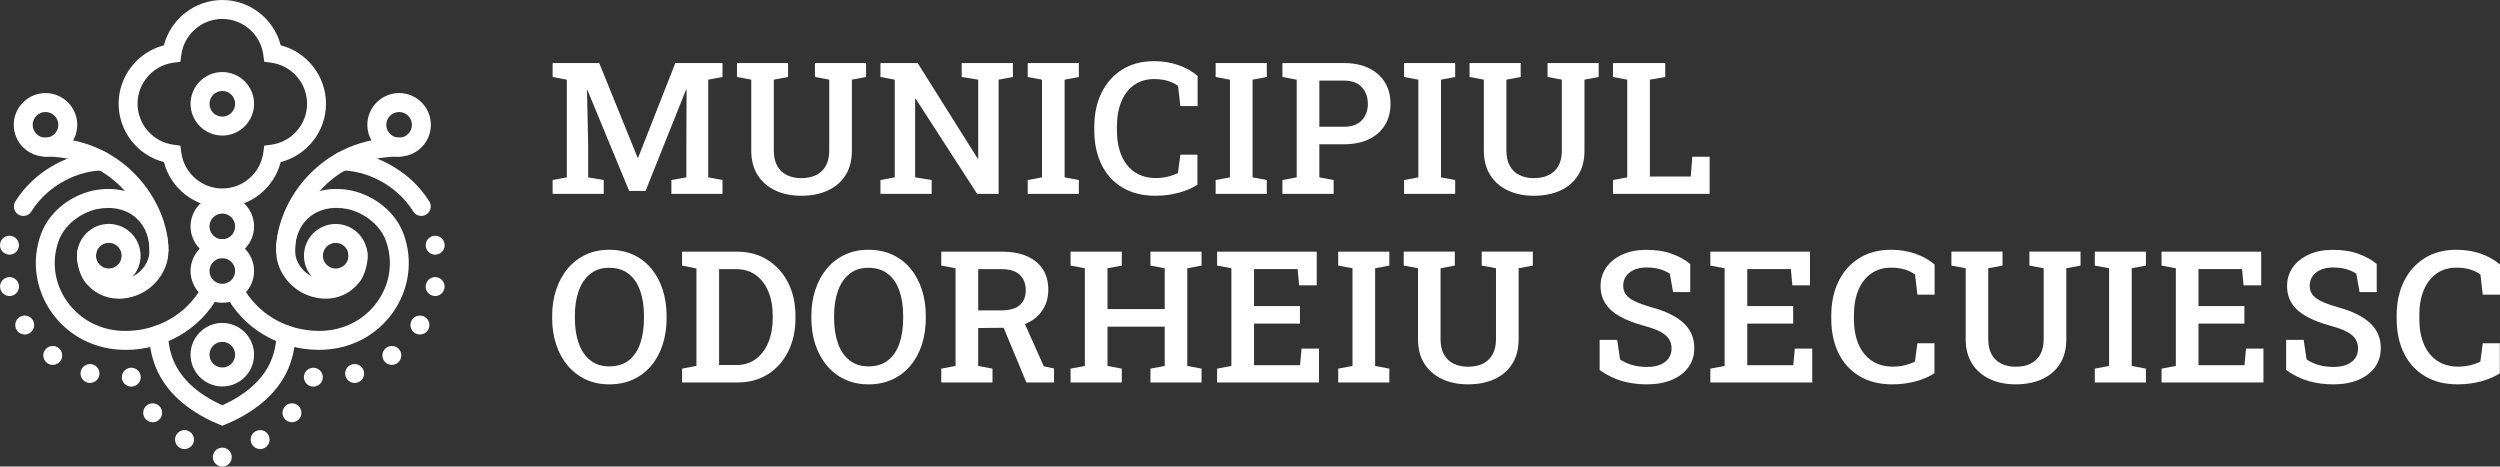 <?xml version="1.0" encoding="UTF-8"?><svg id="Layer_2" xmlns="http://www.w3.org/2000/svg" viewBox="0 0 2093.12 390.63"><rect x="0" y="0" width="2093.12" height="390.63" fill="#333333" stroke="none"/><defs><style>.cls-1{fill:#fff;}</style></defs><g id="Layer_2-2"><path class="cls-1" d="M462.67,162.32v-11.58l11.89-2.26v-81.77l-11.89-2.26v-11.66h39.04l32.12,79.21h.45l31.14-79.21h39.49v11.66l-11.96,2.26v81.77l11.96,2.26v11.58h-42.8v-11.58l12.56-2.26v-25.5l.15-47.92-.38-.08-33.93,84.85h-13.77l-34.9-84.4-.38.08.98,46.19v26.78l13.01,2.26v11.58h-42.8Z"/><path class="cls-1" d="M670.81,163.9c-8.17,0-15.42-1.49-21.74-4.48-6.32-2.98-11.25-7.28-14.78-12.9-3.54-5.62-5.3-12.41-5.3-20.39v-59.43l-11.96-2.26v-11.66h42.8v11.66l-11.96,2.26v59.43c0,5.07.95,9.32,2.86,12.75,1.9,3.44,4.59,6.01,8.05,7.71,3.46,1.71,7.5,2.56,12.11,2.56s8.89-.85,12.37-2.56c3.49-1.7,6.19-4.26,8.12-7.67,1.93-3.41,2.9-7.67,2.9-12.79v-59.43l-11.96-2.26v-11.66h42.8v11.66l-11.88,2.26v59.43c0,8.07-1.77,14.92-5.3,20.54-3.54,5.62-8.49,9.89-14.86,12.83-6.37,2.93-13.79,4.4-22.27,4.4Z"/><path class="cls-1" d="M737.16,162.32v-11.58l11.96-2.26v-81.77l-11.96-2.26v-11.66h31.14l50.25,79.96.45-.15v-65.9l-13.84-2.26v-11.66h42.88v11.66l-11.96,2.26v95.61h-17.98l-51.45-79.66-.45.08v65.75l13.84,2.26v11.58h-42.88Z"/><path class="cls-1" d="M860.45,162.32v-11.58l11.96-2.26v-81.77l-11.96-2.26v-11.66h42.8v11.66l-11.89,2.26v81.77l11.89,2.26v11.58h-42.8Z"/><path class="cls-1" d="M967.41,163.9c-10.78,0-20-2.29-27.65-6.88-7.65-4.59-13.49-11.01-17.53-19.26-4.04-8.25-6.05-17.84-6.05-28.77v-2.78c0-10.68,2-20.15,6.02-28.4,4.01-8.25,9.75-14.74,17.23-19.48,7.47-4.74,16.4-7.11,26.78-7.11,7.27,0,14.02,1.08,20.24,3.23,6.22,2.16,11.63,5.19,16.25,9.1v25.28h-14.44l-1.96-16.93c-1.66-1.2-3.49-2.23-5.49-3.08-2.01-.85-4.2-1.5-6.58-1.96-2.38-.45-4.98-.68-7.79-.68-6.57,0-12.2,1.65-16.89,4.96s-8.26,7.95-10.72,13.92c-2.46,5.97-3.69,12.96-3.69,20.99v2.93c0,8.33,1.3,15.48,3.91,21.48,2.61,5.99,6.36,10.59,11.25,13.8,4.89,3.21,10.74,4.81,17.57,4.81,3.31,0,6.58-.39,9.82-1.17,3.23-.78,6.08-1.79,8.54-3.05l2.03-15.35h14.29v25.12c-4.21,2.76-9.37,4.99-15.46,6.69-6.09,1.7-12.65,2.56-19.67,2.56Z"/><path class="cls-1" d="M1017.81,162.32v-11.58l11.96-2.26v-81.77l-11.96-2.26v-11.66h42.8v11.66l-11.89,2.26v81.77l11.89,2.26v11.58h-42.8Z"/><path class="cls-1" d="M1073.7,162.32v-11.58l11.96-2.26v-81.77l-11.96-2.26v-11.66h51.38c8.17,0,15.18,1.43,21.02,4.29,5.84,2.86,10.32,6.83,13.43,11.92,3.11,5.09,4.66,11.05,4.66,17.87s-1.55,12.78-4.66,17.87c-3.11,5.09-7.59,9.04-13.43,11.85-5.84,2.81-12.85,4.21-21.02,4.21h-20.46v27.68l11.96,2.26v11.58h-42.88ZM1104.62,106.13h20.46c6.72,0,11.76-1.81,15.12-5.42,3.36-3.61,5.04-8.17,5.04-13.69s-1.68-10.28-5.04-13.99c-3.36-3.71-8.4-5.57-15.12-5.57h-20.46v38.67Z"/><path class="cls-1" d="M1175.55,162.32v-11.58l11.96-2.26v-81.77l-11.96-2.26v-11.66h42.8v11.66l-11.89,2.26v81.77l11.89,2.26v11.58h-42.8Z"/><path class="cls-1" d="M1284.17,163.9c-8.17,0-15.42-1.49-21.74-4.48-6.32-2.98-11.25-7.28-14.78-12.9-3.54-5.62-5.3-12.41-5.3-20.39v-59.43l-11.96-2.26v-11.66h42.8v11.66l-11.96,2.26v59.43c0,5.07.95,9.32,2.86,12.75,1.91,3.44,4.59,6.01,8.05,7.71,3.46,1.71,7.5,2.56,12.11,2.56s8.89-.85,12.38-2.56c3.48-1.7,6.19-4.26,8.12-7.67,1.93-3.41,2.9-7.67,2.9-12.79v-59.43l-11.96-2.26v-11.66h42.8v11.66l-11.89,2.26v59.43c0,8.07-1.77,14.92-5.3,20.54-3.54,5.62-8.49,9.89-14.86,12.83-6.37,2.93-13.79,4.4-22.27,4.4Z"/><path class="cls-1" d="M1350.44,162.32v-11.58l11.96-2.26v-81.77l-11.96-2.26v-11.66h43.78v11.66l-12.86,2.26v81.09h34.23l1.28-16.55h14.52v31.07h-80.94Z"/><path class="cls-1" d="M510.13,321.8c-7.27,0-13.84-1.37-19.71-4.1-5.87-2.73-10.9-6.58-15.08-11.55s-7.41-10.83-9.67-17.6c-2.26-6.77-3.38-14.19-3.38-22.27v-1.65c0-8.02,1.13-15.42,3.38-22.19,2.26-6.77,5.48-12.65,9.67-17.64,4.19-4.99,9.22-8.85,15.08-11.58,5.87-2.73,12.41-4.1,19.63-4.1s14.17,1.37,20.08,4.1c5.92,2.73,10.96,6.6,15.12,11.58,4.16,4.99,7.35,10.87,9.55,17.64,2.21,6.77,3.31,14.17,3.31,22.19v1.65c0,8.07-1.1,15.5-3.31,22.27-2.21,6.77-5.39,12.64-9.55,17.6-4.16,4.96-9.2,8.81-15.12,11.55-5.92,2.73-12.59,4.1-20.01,4.1ZM510.13,306.75c6.62,0,12.07-1.69,16.36-5.08s7.47-8.11,9.55-14.18c2.08-6.07,3.12-13.14,3.12-21.21v-1.81c0-7.97-1.05-14.97-3.16-20.99-2.11-6.02-5.3-10.73-9.59-14.14-4.29-3.41-9.74-5.12-16.36-5.12s-11.61,1.71-15.87,5.12c-4.26,3.41-7.47,8.12-9.63,14.14-2.16,6.02-3.24,13.01-3.24,20.99v1.81c0,8.02,1.08,15.08,3.24,21.18,2.16,6.09,5.38,10.83,9.67,14.22,4.29,3.39,9.59,5.08,15.91,5.08Z"/><path class="cls-1" d="M571.06,320.22v-11.58l12.04-2.33v-81.54l-12.04-2.41v-11.66h45.89c9.78,0,18.34,2.31,25.69,6.92,7.35,4.61,13.08,10.96,17.19,19.03,4.11,8.08,6.17,17.33,6.17,27.76v2.18c0,10.28-2.01,19.47-6.02,27.57-4.01,8.1-9.67,14.47-16.96,19.11-7.3,4.64-15.81,6.96-25.54,6.96h-46.41ZM602.06,305.62h14.44c6.42,0,11.9-1.72,16.44-5.15,4.54-3.43,8.01-8.1,10.42-13.99,2.41-5.89,3.61-12.52,3.61-19.9v-2.26c0-7.57-1.2-14.28-3.61-20.12-2.41-5.84-5.88-10.44-10.42-13.8-4.54-3.36-10.02-5.04-16.44-5.04h-14.44v80.26Z"/><path class="cls-1" d="M727.15,321.8c-7.27,0-13.84-1.37-19.71-4.1-5.87-2.73-10.9-6.58-15.08-11.55s-7.41-10.83-9.67-17.6c-2.26-6.77-3.38-14.19-3.38-22.27v-1.65c0-8.02,1.13-15.42,3.38-22.19,2.26-6.77,5.48-12.65,9.67-17.64,4.19-4.99,9.21-8.85,15.08-11.58,5.87-2.73,12.41-4.1,19.63-4.1s14.17,1.37,20.08,4.1c5.92,2.73,10.96,6.6,15.12,11.58,4.16,4.99,7.35,10.87,9.55,17.64,2.21,6.77,3.31,14.17,3.31,22.19v1.65c0,8.07-1.1,15.5-3.31,22.27-2.21,6.77-5.39,12.64-9.55,17.6-4.16,4.96-9.2,8.81-15.12,11.55s-12.59,4.1-20.01,4.1ZM727.15,306.75c6.62,0,12.07-1.69,16.36-5.08,4.29-3.39,7.47-8.11,9.55-14.18,2.08-6.07,3.12-13.14,3.12-21.21v-1.81c0-7.97-1.05-14.97-3.16-20.99-2.11-6.02-5.3-10.73-9.59-14.14-4.29-3.41-9.74-5.12-16.36-5.12s-11.61,1.71-15.87,5.12c-4.26,3.41-7.47,8.12-9.63,14.14-2.16,6.02-3.23,13.01-3.23,20.99v1.81c0,8.02,1.08,15.08,3.23,21.18s5.38,10.83,9.67,14.22,9.59,5.08,15.91,5.08Z"/><path class="cls-1" d="M788.08,320.22v-11.58l11.96-2.26v-81.77l-11.96-2.26v-11.66h50.63c8.22,0,15.25,1.27,21.06,3.8,5.82,2.53,10.25,6.16,13.31,10.87,3.06,4.71,4.59,10.41,4.59,17.08s-1.52,12.01-4.55,16.77c-3.03,4.77-7.27,8.46-12.71,11.1s-11.82,4-19.14,4.1l-22.27.23v31.74l11.96,2.26v11.58h-42.88ZM819,259.89h18.88c7.12,0,12.39-1.44,15.8-4.33,3.41-2.88,5.12-7.08,5.12-12.6s-1.65-9.64-4.96-12.83c-3.31-3.18-8.35-4.78-15.12-4.78h-19.71v34.53ZM859.32,320.22l-20.91-50.4,17.75-2.93,17.75,39.79,8.58,1.81v11.73h-23.17Z"/><path class="cls-1" d="M896.33,320.22v-11.58l11.96-2.26v-81.77l-11.96-2.26v-11.66h42.88v11.66l-11.96,2.26v34.15h47.92v-34.15l-11.96-2.26v-11.66h42.8v11.66l-11.96,2.26v81.77l11.96,2.26v11.58h-42.8v-11.58l11.96-2.26v-32.87h-47.92v32.87l11.96,2.26v11.58h-42.88Z"/><path class="cls-1" d="M1019.01,320.22v-11.58l11.96-2.26v-81.77l-11.96-2.26v-11.66h83.42v28.21h-14.74l-1.28-13.62h-36.48v30.99h38.44v14.67h-38.44v34.83h38.52l1.28-13.92h14.59v28.36h-85.31Z"/><path class="cls-1" d="M1120.41,320.22v-11.58l11.96-2.26v-81.77l-11.96-2.26v-11.66h42.8v11.66l-11.89,2.26v81.77l11.89,2.26v11.58h-42.8Z"/><path class="cls-1" d="M1229.04,321.8c-8.17,0-15.42-1.49-21.74-4.48-6.32-2.98-11.25-7.28-14.78-12.9-3.54-5.62-5.3-12.41-5.3-20.39v-59.43l-11.96-2.26v-11.66h42.8v11.66l-11.96,2.26v59.43c0,5.07.95,9.32,2.86,12.75,1.91,3.44,4.59,6.01,8.05,7.71,3.46,1.71,7.5,2.56,12.11,2.56s8.89-.85,12.38-2.56c3.48-1.7,6.19-4.26,8.12-7.67,1.93-3.41,2.9-7.67,2.9-12.79v-59.43l-11.96-2.26v-11.66h42.8v11.66l-11.89,2.26v59.43c0,8.07-1.77,14.92-5.3,20.54-3.54,5.62-8.49,9.89-14.86,12.83-6.37,2.93-13.79,4.4-22.27,4.4Z"/><path class="cls-1" d="M1378.88,321.8c-7.47,0-14.42-.93-20.84-2.78-6.42-1.85-12.66-4.94-18.73-9.25v-25.2h14.67l2.41,16.32c2.66,1.91,5.93,3.44,9.82,4.59,3.89,1.15,8.11,1.73,12.68,1.73s8.21-.64,11.25-1.92c3.03-1.28,5.35-3.07,6.96-5.38,1.6-2.31,2.41-5.04,2.41-8.2,0-2.91-.7-5.49-2.11-7.75-1.4-2.26-3.74-4.27-7-6.06-3.26-1.78-7.67-3.42-13.24-4.93-8.17-2.21-15.01-4.81-20.5-7.82-5.49-3.01-9.63-6.62-12.41-10.83-2.78-4.21-4.18-9.18-4.18-14.89s1.59-11.06,4.78-15.57c3.18-4.51,7.61-8.07,13.28-10.68,5.67-2.61,12.21-3.94,19.63-3.99,8.12-.1,15.31.95,21.55,3.16,6.24,2.21,11.52,5.09,15.83,8.65v23.54h-14.37l-2.71-15.35c-2.06-1.45-4.73-2.7-8.01-3.72-3.29-1.03-7.16-1.54-11.62-1.54-3.81,0-7.17.63-10.08,1.88-2.91,1.25-5.19,3.02-6.85,5.3-1.66,2.28-2.48,5-2.48,8.16,0,2.76.73,5.17,2.18,7.22,1.45,2.06,3.89,3.92,7.3,5.6,3.41,1.68,8.02,3.37,13.84,5.08,11.89,3.16,20.89,7.52,27.01,13.09,6.12,5.57,9.18,12.66,9.18,21.29,0,6.07-1.64,11.37-4.93,15.91-3.29,4.54-7.9,8.06-13.84,10.57-5.94,2.51-12.9,3.76-20.88,3.76Z"/><path class="cls-1" d="M1431.98,320.22v-11.58l11.96-2.26v-81.77l-11.96-2.26v-11.66h83.42v28.21h-14.74l-1.28-13.62h-36.48v30.99h38.44v14.67h-38.44v34.83h38.52l1.28-13.92h14.59v28.36h-85.3Z"/><path class="cls-1" d="M1584.46,321.8c-10.78,0-20-2.29-27.64-6.88-7.65-4.59-13.49-11.01-17.53-19.26-4.04-8.25-6.06-17.84-6.06-28.77v-2.78c0-10.68,2-20.15,6.02-28.4,4.01-8.25,9.75-14.74,17.23-19.48,7.47-4.74,16.4-7.11,26.78-7.11,7.27,0,14.02,1.08,20.24,3.23,6.22,2.16,11.63,5.19,16.25,9.1v25.28h-14.44l-1.96-16.93c-1.66-1.2-3.49-2.23-5.49-3.08-2.01-.85-4.2-1.5-6.58-1.96-2.38-.45-4.98-.68-7.79-.68-6.57,0-12.2,1.65-16.89,4.96-4.69,3.31-8.26,7.95-10.72,13.92-2.46,5.97-3.69,12.96-3.69,20.99v2.93c0,8.33,1.3,15.48,3.91,21.48,2.61,5.99,6.36,10.59,11.25,13.8,4.89,3.21,10.74,4.81,17.57,4.81,3.31,0,6.58-.39,9.82-1.17,3.23-.78,6.08-1.79,8.54-3.05l2.03-15.35h14.29v25.12c-4.21,2.76-9.37,4.99-15.46,6.69-6.09,1.7-12.65,2.56-19.67,2.56Z"/><path class="cls-1" d="M1687.59,321.8c-8.17,0-15.42-1.49-21.74-4.48-6.32-2.98-11.25-7.28-14.78-12.9-3.54-5.62-5.3-12.41-5.3-20.39v-59.43l-11.96-2.26v-11.66h42.8v11.66l-11.96,2.26v59.43c0,5.07.95,9.32,2.86,12.75,1.91,3.44,4.59,6.01,8.05,7.71,3.46,1.71,7.5,2.56,12.11,2.56s8.89-.85,12.38-2.56c3.48-1.7,6.19-4.26,8.12-7.67,1.93-3.41,2.9-7.67,2.9-12.79v-59.43l-11.96-2.26v-11.66h42.8v11.66l-11.89,2.26v59.43c0,8.07-1.77,14.92-5.3,20.54-3.54,5.62-8.49,9.89-14.86,12.83-6.37,2.93-13.79,4.4-22.27,4.4Z"/><path class="cls-1" d="M1753.86,320.22v-11.58l11.96-2.26v-81.77l-11.96-2.26v-11.66h42.8v11.66l-11.89,2.26v81.77l11.89,2.26v11.58h-42.8Z"/><path class="cls-1" d="M1809.75,320.22v-11.58l11.96-2.26v-81.77l-11.96-2.26v-11.66h83.42v28.21h-14.74l-1.28-13.62h-36.48v30.99h38.44v14.67h-38.44v34.83h38.52l1.28-13.92h14.59v28.36h-85.3Z"/><path class="cls-1" d="M1953.65,321.8c-7.47,0-14.42-.93-20.84-2.78-6.42-1.85-12.66-4.94-18.73-9.25v-25.2h14.67l2.41,16.32c2.66,1.91,5.93,3.44,9.82,4.59,3.89,1.15,8.11,1.73,12.68,1.73s8.21-.64,11.25-1.92c3.03-1.28,5.35-3.07,6.96-5.38,1.6-2.31,2.41-5.04,2.41-8.2,0-2.91-.7-5.49-2.11-7.75-1.4-2.26-3.74-4.27-7-6.06-3.26-1.78-7.67-3.42-13.24-4.93-8.17-2.21-15.01-4.81-20.5-7.82-5.49-3.01-9.63-6.62-12.41-10.83-2.78-4.21-4.18-9.18-4.18-14.89s1.59-11.06,4.78-15.57c3.18-4.51,7.61-8.07,13.28-10.68,5.67-2.61,12.21-3.94,19.63-3.99,8.12-.1,15.31.95,21.55,3.16,6.24,2.21,11.52,5.09,15.83,8.65v23.54h-14.37l-2.71-15.35c-2.06-1.45-4.73-2.7-8.01-3.72-3.29-1.03-7.16-1.54-11.62-1.54-3.81,0-7.17.63-10.08,1.88-2.91,1.25-5.19,3.02-6.85,5.3-1.66,2.28-2.48,5-2.48,8.16,0,2.76.73,5.17,2.18,7.22,1.45,2.06,3.89,3.92,7.3,5.6,3.41,1.68,8.02,3.37,13.84,5.08,11.89,3.16,20.89,7.52,27.01,13.09,6.12,5.57,9.18,12.66,9.18,21.29,0,6.07-1.64,11.37-4.93,15.91-3.29,4.54-7.9,8.06-13.84,10.57-5.94,2.51-12.9,3.76-20.88,3.76Z"/><path class="cls-1" d="M2057.83,321.8c-10.78,0-20-2.29-27.64-6.88-7.65-4.59-13.49-11.01-17.53-19.26-4.04-8.25-6.06-17.84-6.06-28.77v-2.78c0-10.68,2-20.15,6.02-28.4,4.01-8.25,9.75-14.74,17.23-19.48,7.47-4.74,16.4-7.11,26.78-7.11,7.27,0,14.02,1.08,20.24,3.23,6.22,2.16,11.63,5.19,16.25,9.1v25.28h-14.44l-1.96-16.93c-1.66-1.2-3.49-2.23-5.49-3.08-2.01-.85-4.2-1.5-6.58-1.96-2.38-.45-4.98-.68-7.79-.68-6.57,0-12.2,1.65-16.89,4.96-4.69,3.31-8.26,7.95-10.72,13.92-2.46,5.97-3.69,12.96-3.69,20.99v2.93c0,8.33,1.3,15.48,3.91,21.48,2.61,5.99,6.36,10.59,11.25,13.8,4.89,3.21,10.74,4.81,17.57,4.81,3.31,0,6.58-.39,9.82-1.17,3.23-.78,6.08-1.79,8.54-3.05l2.03-15.35h14.29v25.12c-4.21,2.76-9.37,4.99-15.46,6.69-6.09,1.7-12.65,2.56-19.67,2.56Z"/></g><g id="Layer_34"><path class="cls-1" d="M188.8,375.24c-4.12-1.47-8.65.68-10.13,4.8-1.47,4.12.68,8.65,4.8,10.13.88.32,1.78.46,2.66.46,3.26,0,6.31-2.02,7.46-5.27,1.47-4.12-.68-8.66-4.8-10.13Z"/><path class="cls-1" d="M158.71,361.34c-3.7-2.33-8.6-1.24-10.93,2.48-2.33,3.7-1.22,8.6,2.48,10.93,1.31.83,2.78,1.22,4.21,1.22,2.64,0,5.21-1.31,6.72-3.7,2.33-3.7,1.22-8.6-2.48-10.93Z"/><path class="cls-1" d="M213.57,361.34c-3.7,2.33-4.81,7.23-2.48,10.93,1.51,2.39,4.08,3.7,6.72,3.7,1.44,0,2.9-.4,4.21-1.22,3.7-2.33,4.81-7.23,2.48-10.93-2.33-3.72-7.23-4.81-10.93-2.48Z"/><path class="cls-1" d="M122.59,339.64c-3.3,2.9-3.61,7.9-.72,11.19,1.56,1.79,3.76,2.7,5.96,2.7,1.86,0,3.73-.65,5.23-1.97,3.28-2.89,3.61-7.89.72-11.19-2.9-3.28-7.9-3.61-11.19-.72Z"/><path class="cls-1" d="M249.68,339.64c-3.28-2.89-8.29-2.56-11.19.72-2.89,3.3-2.56,8.3.72,11.19,1.51,1.32,3.37,1.97,5.23,1.97,2.2,0,4.39-.91,5.96-2.7,2.89-3.28,2.57-8.29-.73-11.19Z"/><path class="cls-1" d="M117.69,317.34c.1-.51.16-1.03.16-1.54s-.06-1.04-.16-1.55c-.1-.51-.26-1.01-.45-1.48-.2-.48-.44-.94-.72-1.37-.29-.43-.62-.84-.98-1.2-1.85-1.84-4.58-2.69-7.15-2.17-.51.1-1.01.26-1.48.45-.49.2-.94.44-1.37.74-.43.28-.84.61-1.21.98s-.69.77-.97,1.2c-.29.43-.53.89-.74,1.37-.19.48-.35.97-.45,1.48-.1.51-.16,1.03-.16,1.55,0,2.08.85,4.12,2.32,5.6.37.36.78.69,1.21.98.43.28.88.53,1.37.72.48.2.97.35,1.48.45.51.1,1.03.16,1.55.16s1.03-.06,1.54-.16c.51-.1,1.01-.25,1.48-.45.48-.19.94-.44,1.37-.72.43-.29.84-.62,1.21-.98.36-.37.69-.77.98-1.21.28-.43.52-.88.72-1.37.19-.48.35-.97.45-1.48Z"/><path class="cls-1" d="M269.67,312.77c-.2-.48-.44-.94-.74-1.37-.28-.43-.61-.84-.97-1.2-.37-.37-.78-.7-1.21-.98-.43-.29-.88-.53-1.37-.74-.48-.19-.97-.35-1.48-.45-2.57-.52-5.31.33-7.15,2.17-.36.36-.69.77-.98,1.2-.28.43-.52.89-.72,1.37-.19.48-.35.97-.45,1.48-.1.51-.16,1.03-.16,1.55s.06,1.03.16,1.54c.1.51.26,1.01.45,1.48.2.49.44.94.72,1.37.29.44.62.84.98,1.21.37.36.78.69,1.21.98.43.28.89.53,1.37.72.48.2.97.35,1.48.45.51.1,1.03.16,1.54.16s1.04-.06,1.55-.16c.51-.1,1.01-.25,1.48-.45.49-.19.94-.44,1.37-.72.43-.29.84-.62,1.21-.98,1.47-1.48,2.32-3.52,2.32-5.6,0-.52-.06-1.04-.16-1.55-.1-.51-.26-1.01-.45-1.48Z"/><path class="cls-1" d="M77.42,305.04c-4.22-1.14-8.57,1.35-9.72,5.58-1.14,4.22,1.35,8.57,5.57,9.72.7.19,1.39.28,2.08.28,3.49,0,6.69-2.33,7.64-5.87,1.14-4.22-1.36-8.57-5.58-9.72Z"/><path class="cls-1" d="M294.86,305.04c-4.22,1.14-6.73,5.49-5.58,9.72.95,3.53,4.16,5.87,7.64,5.87.69,0,1.38-.09,2.08-.28,4.22-1.14,6.72-5.49,5.57-9.72-1.14-4.24-5.49-6.73-9.72-5.58Z"/><path class="cls-1" d="M48.92,291.22c-3.51-2.62-8.47-1.89-11.09,1.62-2.62,3.51-1.88,8.48,1.63,11.1,1.42,1.05,3.08,1.56,4.72,1.56,2.42,0,4.81-1.1,6.36-3.19,2.62-3.51,1.89-8.48-1.63-11.09Z"/><path class="cls-1" d="M323.35,291.22c-3.52,2.6-4.25,7.58-1.63,11.09,1.55,2.1,3.94,3.19,6.36,3.19,1.64,0,3.31-.51,4.72-1.56,3.51-2.62,4.25-7.59,1.63-11.1-2.62-3.51-7.58-4.24-11.09-1.62Z"/><path class="cls-1" d="M27.4,267.9c-2.34-3.69-7.23-4.8-10.94-2.47s-4.81,7.23-2.47,10.94h-.01c1.52,2.38,4.09,3.69,6.71,3.69,1.45,0,2.91-.4,4.22-1.22,3.7-2.33,4.81-7.23,2.48-10.93h0Z"/><path class="cls-1" d="M355.82,265.43c-3.7-2.33-8.59-1.22-10.94,2.47h0c-2.33,3.7-1.22,8.6,2.48,10.94,1.31.83,2.77,1.22,4.22,1.22,2.63,0,5.2-1.31,6.71-3.69h-.01c2.34-3.7,1.23-8.6-2.47-10.94Z"/><path class="cls-1" d="M15.76,238.45c-.82-4.3-4.97-7.14-9.26-6.31-4.3.82-7.12,4.97-6.31,9.27.73,3.81,4.04,6.46,7.78,6.46.49,0,.99-.05,1.48-.15,4.3-.82,7.12-4.97,6.31-9.27Z"/><path class="cls-1" d="M365.78,232.14c-4.29-.83-8.45,2-9.26,6.31-.82,4.29,2,8.45,6.31,9.27.5.1,1,.15,1.48.15,3.74,0,7.06-2.65,7.78-6.46.82-4.29-2-8.45-6.31-9.27Z"/><path class="cls-1" d="M6.41,213.07c.52.1,1.03.15,1.53.15,3.71.01,7.03-2.61,7.77-6.4.85-4.3-1.96-8.46-6.25-9.31-4.3-.84-8.47,1.97-9.31,6.26-.84,4.3,1.97,8.46,6.26,9.29Z"/><path class="cls-1" d="M356.57,206.82c.74,3.78,4.05,6.41,7.77,6.4.5,0,1.01-.04,1.53-.15,4.29-.84,7.1-4.99,6.26-9.29-.84-4.29-5-7.1-9.31-6.26-4.29.85-7.1,5-6.25,9.31Z"/><path class="cls-1" d="M186.23,356.41l-.09-.03-.09.03-3-1.26c-.12-.05-.24-.1-.35-.15l-.05-.02c-6.8-2.77-13.18-6.07-18.96-9.81-21.19-13.35-33.84-31.13-37.61-52.83-.75-4-1.15-8.03-1.19-11.96-.04-4.38,3.48-7.96,7.86-8,.02,0,.05,0,.07,0,4.35,0,7.89,3.5,7.93,7.86.03,3.02.34,6.12.92,9.22l.02.12c2.96,17.14,13.22,31.34,30.49,42.21l.09.06c4.25,2.76,8.91,5.24,13.86,7.41,4.96-2.17,9.61-4.65,13.86-7.41l.09-.06c17.27-10.87,27.53-25.07,30.49-42.21l.02-.12c.59-3.1.9-6.19.92-9.21.04-4.35,3.58-7.86,7.93-7.86.02,0,.05,0,.07,0,4.38.04,7.89,3.62,7.85,8-.04,3.93-.44,7.95-1.19,11.95-3.77,21.71-16.43,39.48-37.61,52.83-5.78,3.74-12.16,7.05-18.96,9.81l-.05.02c-.12.05-.24.1-.36.16l-3,1.26Z"/><path class="cls-1" d="M105.04,292.92h-.06c-25.27-.02-47.84-11.53-61.91-31.59-6.45-9.2-10.71-19.86-12.33-30.82-1.71-11.61-.53-23.15,3.5-34.3,6.46-17.86,23.08-31.89,43.37-36.63l.24-.05c18.4-3.69,35.19.46,47.29,11.68,11.77,10.91,17.54,27.57,15.45,44.58l-.06.43c-2.53,14.15-13.09,26.45-26.9,31.35-4.76,1.69-9.51,2.51-14.09,2.51-11.49,0-21.93-5.18-28.97-14.85-4.2-5.77-7.51-17.85-5.53-25.95,1.04-4.25,5.33-6.86,9.58-5.82,4.25,1.04,6.86,5.33,5.82,9.58-.69,2.84.99,10.17,2.95,12.87,5.81,7.98,14.67,10.37,24.94,6.73,8.47-3,14.94-10.44,16.55-18.98,1.4-11.89-2.53-23.39-10.52-30.8-8.24-7.64-20.05-10.4-33.27-7.78-14.84,3.5-27.38,13.91-31.95,26.55-6.18,17.1-3.67,35.55,6.9,50.62,11.06,15.78,28.9,24.83,48.94,24.84h.05c26.91,0,51.38-14.1,63.86-36.81,2.11-3.84,6.93-5.24,10.77-3.13,3.84,2.11,5.24,6.93,3.13,10.77-7.68,13.97-19.11,25.52-33.03,33.39-13.46,7.61-28.92,11.63-44.72,11.63Z"/><path class="cls-1" d="M267.21,292.92c-33.32,0-63.38-17.75-78.46-46.34-2.04-3.87-.56-8.67,3.31-10.71,3.87-2.04,8.67-.56,10.71,3.31,12.34,23.37,37.03,37.88,64.44,37.88h.05c20.04-.01,37.87-9.07,48.94-24.84,10.57-15.07,13.09-33.52,6.9-50.62-4.57-12.64-17.1-23.05-31.94-26.55-13.22-2.62-25.03.14-33.28,7.78-7.99,7.41-11.91,18.91-10.52,30.8,1.61,8.55,8.08,15.98,16.55,18.99,10.28,3.64,19.14,1.25,24.94-6.73,1.96-2.69,3.64-10.03,2.95-12.87-1.04-4.25,1.57-8.54,5.82-9.58,4.25-1.04,8.54,1.57,9.58,5.82,1.98,8.1-1.33,20.18-5.53,25.95-9.85,13.54-26.35,18.27-43.06,12.34-13.82-4.9-24.38-17.2-26.9-31.35l-.06-.43c-2.09-17.01,3.68-33.67,15.45-44.58,12.1-11.22,28.9-15.37,47.29-11.68l.24.05c20.29,4.73,36.91,18.77,43.37,36.63,4.03,11.15,5.21,22.69,3.5,34.3-1.62,10.97-5.88,21.62-12.33,30.82-14.07,20.06-36.63,31.58-61.91,31.59h-.06Z"/><path class="cls-1" d="M19.53,180.8c-1.43,0-2.88-.39-4.18-1.2-3.72-2.31-4.85-7.2-2.54-10.92,7.96-12.78,19.53-23.53,33.46-31.09,12.7-6.89,26.67-10.68,39.33-10.68,4.38,0,7.93,3.55,7.93,7.93s-3.55,7.93-7.93,7.93c-18.3,0-44.67,10.73-59.33,34.29-1.5,2.41-4.09,3.74-6.74,3.74Z"/><path class="cls-1" d="M352.73,180.8c-2.65,0-5.24-1.33-6.74-3.74-14.67-23.56-41.04-34.29-59.33-34.29-4.38,0-7.93-3.55-7.93-7.93s3.55-7.93,7.93-7.93c12.66,0,26.63,3.79,39.33,10.68,13.94,7.56,25.51,18.31,33.47,31.09,2.31,3.72,1.18,8.61-2.54,10.92-1.3.81-2.75,1.2-4.18,1.2Z"/><path class="cls-1" d="M133.1,217.34c-4.38,0-7.93-3.55-7.93-7.93,0-16.86-8.43-36.39-22.01-50.98-11.62-12.47-32.33-27.34-65.07-27.34-4.38,0-7.93-3.55-7.93-7.93s3.55-7.93,7.93-7.93c38.44,0,62.91,17.62,76.67,32.4,16.45,17.66,26.26,40.76,26.26,61.78,0,4.38-3.55,7.93-7.93,7.93Z"/><path class="cls-1" d="M239.15,217.34c-4.38,0-7.93-3.55-7.93-7.93,0-21.02,9.82-44.12,26.26-61.78,13.76-14.78,38.23-32.4,76.67-32.4,4.38,0,7.93,3.55,7.93,7.93s-3.55,7.93-7.93,7.93c-32.74,0-53.45,14.87-65.07,27.34-13.58,14.58-22.01,34.11-22.01,50.98,0,4.38-3.55,7.93-7.93,7.93Z"/><path class="cls-1" d="M186.13,173.65c-23.16,0-43.25-15.95-48.89-37.93-21.98-5.64-37.93-25.73-37.93-48.89s15.95-43.25,37.93-48.89C142.88,15.95,162.96,0,186.13,0s43.25,15.95,48.89,37.93c21.98,5.64,37.93,25.73,37.93,48.89s-15.95,43.25-37.93,48.89c-5.64,21.98-25.73,37.93-48.89,37.93ZM186.13,15.86c-17.23,0-31.97,12.85-34.3,29.89l-.81,5.97-5.97.81c-17.04,2.33-29.89,17.07-29.89,34.3s12.85,31.97,29.89,34.3l5.97.81.81,5.97c2.33,17.04,17.07,29.89,34.3,29.89s31.97-12.85,34.3-29.89l.81-5.97,5.97-.81c17.04-2.33,29.89-17.07,29.89-34.3s-12.85-31.97-29.89-34.3l-5.97-.81-.81-5.97c-2.33-17.04-17.07-29.89-34.3-29.89Z"/><path class="cls-1" d="M186.13,323.55c-14.66,0-26.59-11.93-26.59-26.59s11.93-26.59,26.59-26.59,26.59,11.93,26.59,26.59-11.93,26.59-26.59,26.59ZM186.13,286.21c-5.92,0-10.74,4.82-10.74,10.74s4.82,10.74,10.74,10.74,10.74-4.82,10.74-10.74-4.82-10.74-10.74-10.74Z"/><path class="cls-1" d="M91.1,240.65c-14.66,0-26.59-11.93-26.59-26.59s11.93-26.59,26.59-26.59,26.59,11.93,26.59,26.59-11.93,26.59-26.59,26.59ZM91.1,203.32c-5.92,0-10.74,4.82-10.74,10.74s4.82,10.74,10.74,10.74,10.74-4.82,10.74-10.74-4.82-10.74-10.74-10.74Z"/><path class="cls-1" d="M281.07,240.69c-14.66,0-26.59-11.93-26.59-26.59s11.93-26.59,26.59-26.59,26.59,11.93,26.59,26.59-11.93,26.59-26.59,26.59ZM281.07,203.36c-5.92,0-10.74,4.82-10.74,10.74s4.82,10.74,10.74,10.74,10.74-4.82,10.74-10.74-4.82-10.74-10.74-10.74Z"/><path class="cls-1" d="M186.13,216.15c-14.66,0-26.59-11.93-26.59-26.59s11.93-26.59,26.59-26.59,26.59,11.93,26.59,26.59-11.93,26.59-26.59,26.59ZM186.13,178.82c-5.92,0-10.74,4.82-10.74,10.74s4.82,10.74,10.74,10.74,10.74-4.82,10.74-10.74-4.82-10.74-10.74-10.74Z"/><path class="cls-1" d="M186.13,253.48c-14.66,0-26.59-11.93-26.59-26.59s11.93-26.59,26.59-26.59,26.59,11.93,26.59,26.59-11.93,26.59-26.59,26.59ZM186.13,216.15c-5.92,0-10.74,4.82-10.74,10.74s4.82,10.74,10.74,10.74,10.74-4.82,10.74-10.74-4.82-10.74-10.74-10.74Z"/><path class="cls-1" d="M334.16,131.1c-14.66,0-26.59-11.93-26.59-26.59s11.93-26.59,26.59-26.59,26.59,11.93,26.59,26.59-11.93,26.59-26.59,26.59ZM334.16,93.77c-5.92,0-10.74,4.82-10.74,10.74s4.82,10.74,10.74,10.74,10.74-4.82,10.74-10.74-4.82-10.74-10.74-10.74Z"/><path class="cls-1" d="M38.09,131.1c-14.66,0-26.59-11.93-26.59-26.59s11.93-26.59,26.59-26.59,26.59,11.93,26.59,26.59-11.93,26.59-26.59,26.59ZM38.09,93.77c-5.92,0-10.74,4.82-10.74,10.74s4.82,10.74,10.74,10.74,10.74-4.82,10.74-10.74-4.82-10.74-10.74-10.74Z"/><path class="cls-1" d="M186.13,113.5c-14.66,0-26.59-11.93-26.59-26.59s11.93-26.59,26.59-26.59,26.59,11.93,26.59,26.59-11.93,26.59-26.59,26.59ZM186.13,76.16c-5.92,0-10.74,4.82-10.74,10.74s4.82,10.74,10.74,10.74,10.74-4.82,10.74-10.74-4.82-10.74-10.74-10.74Z"/></g></svg>